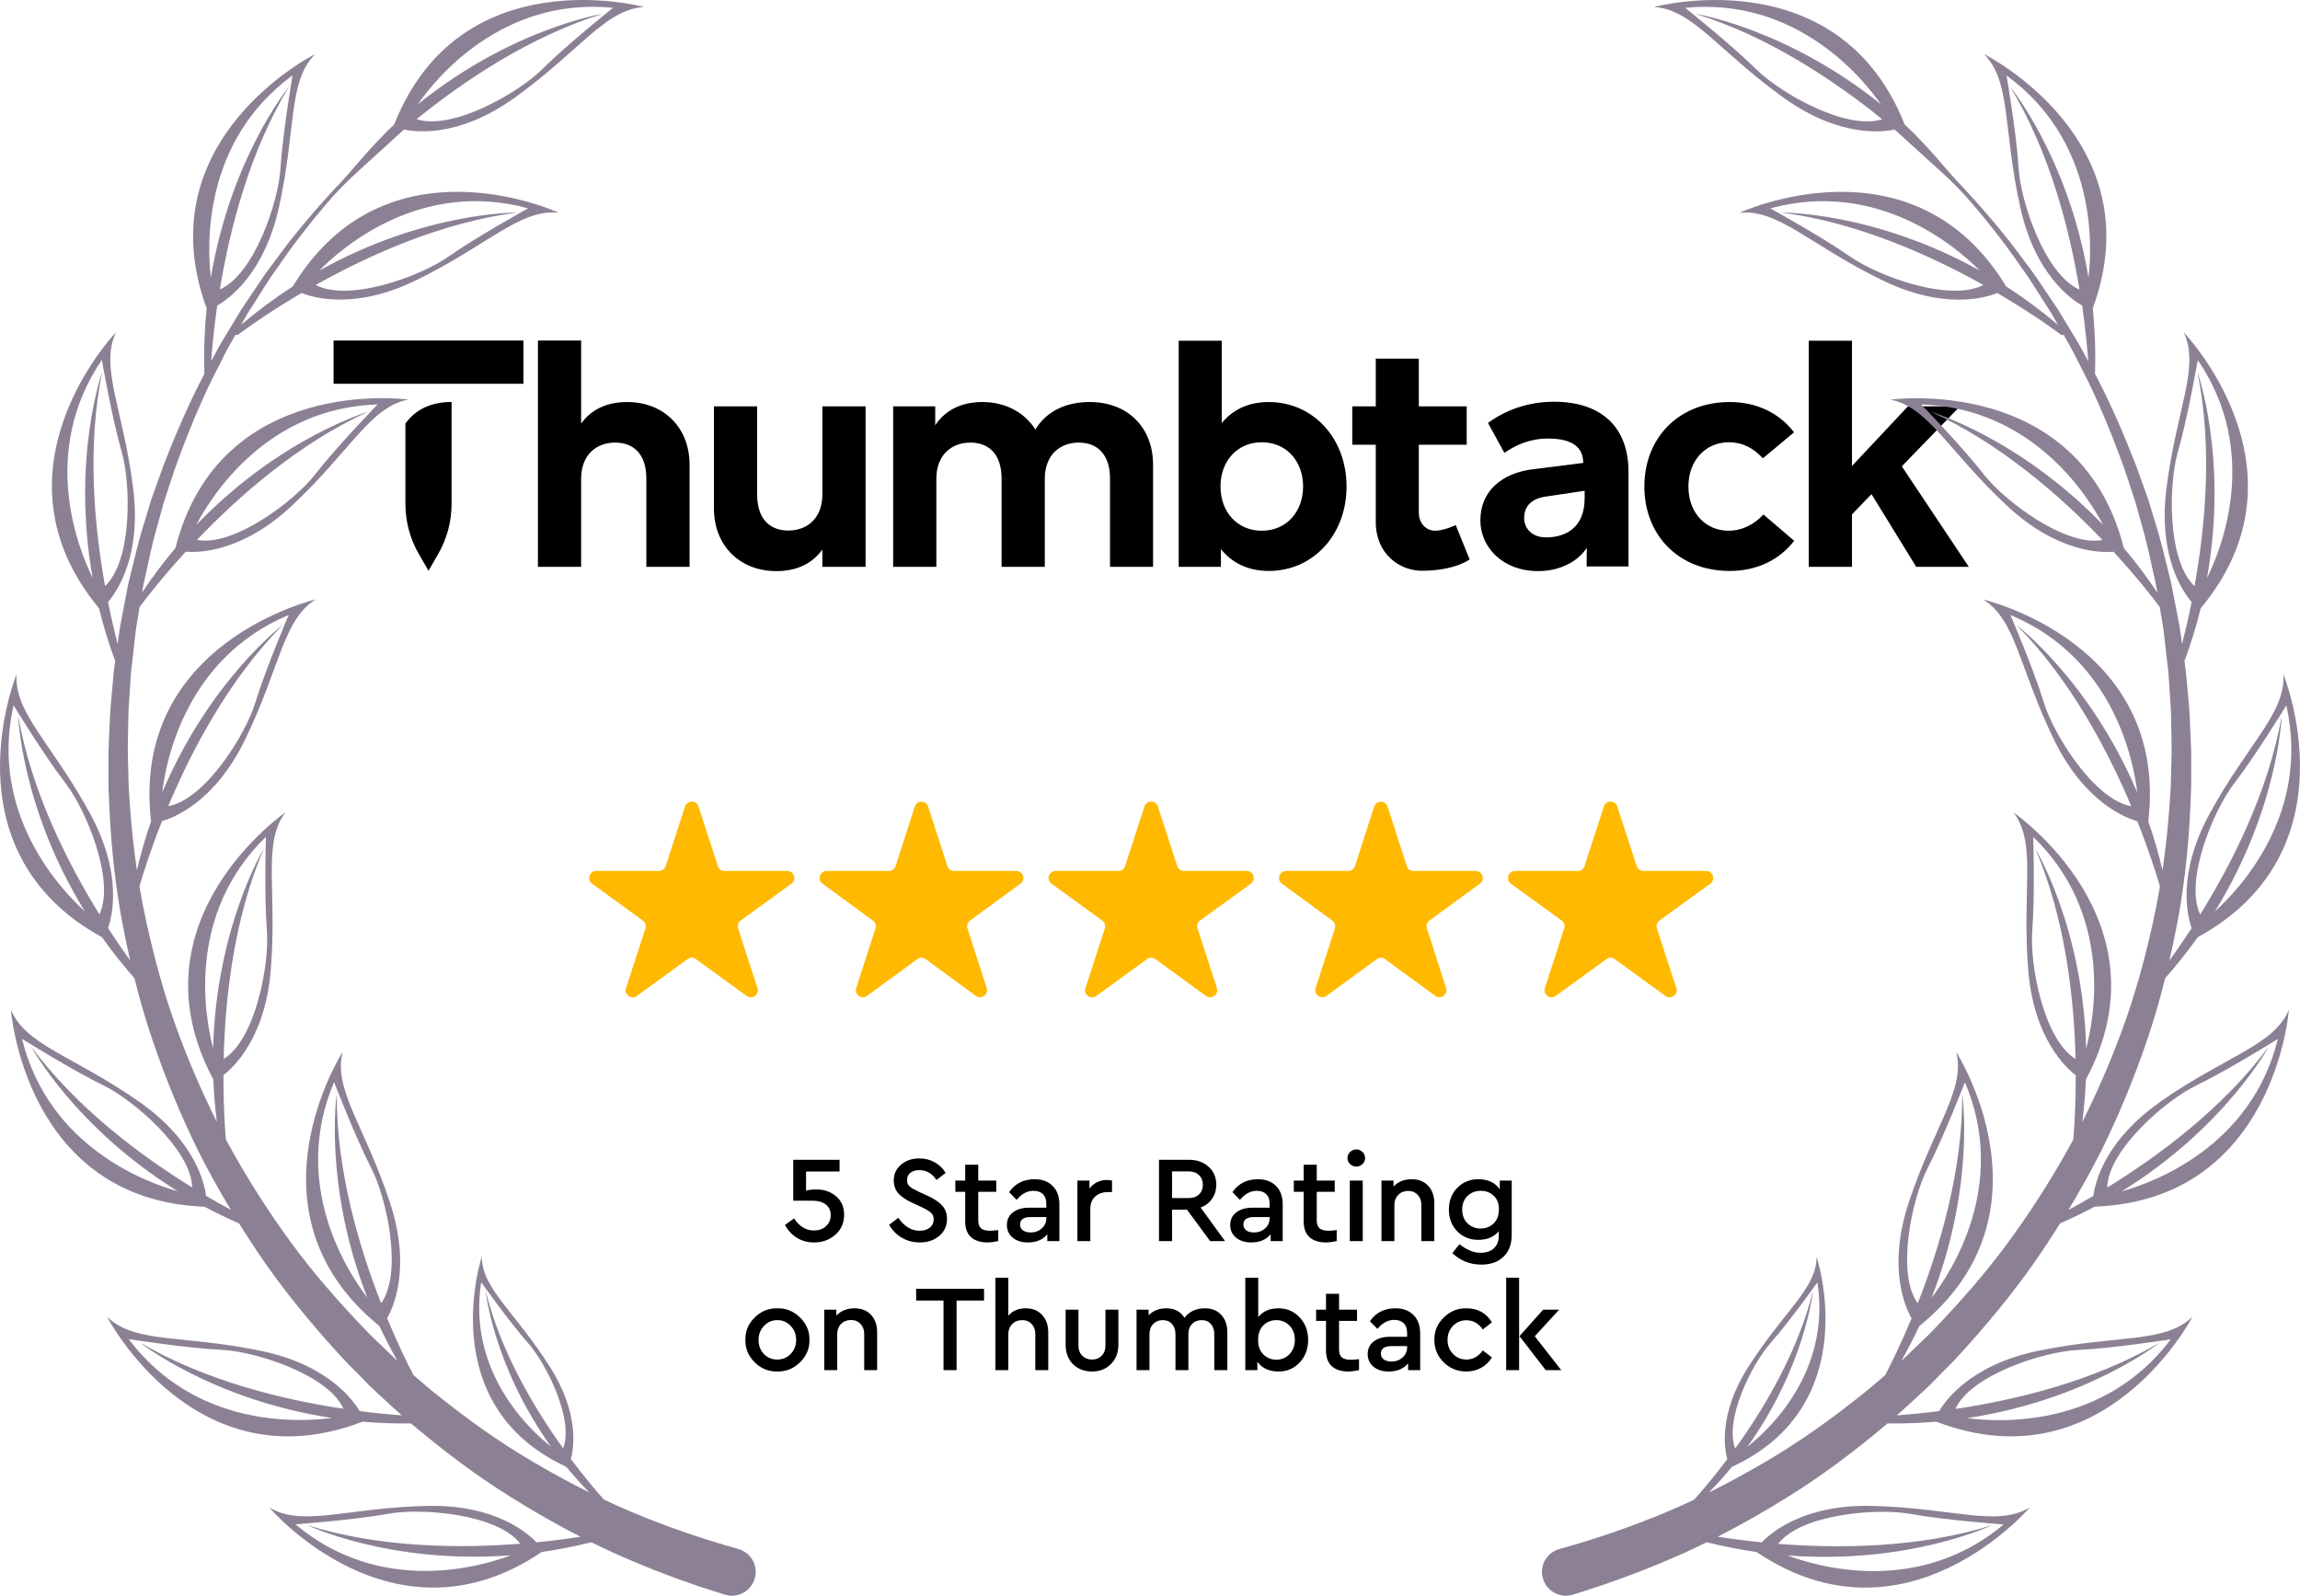 <svg width="980" height="680" viewBox="0 0 980 680" fill="none" xmlns="http://www.w3.org/2000/svg">
<path fill-rule="evenodd" clip-rule="evenodd" d="M223.03 163.54H142.125V145.125H223.03V163.54ZM247.611 180.497C252.481 173.72 259.748 171.319 267.222 171.319C282.742 171.319 293.816 182.117 293.816 197.997V241.539H275.404V203.923C275.404 194.046 270.469 188.609 262.074 188.609C254.176 188.609 247.611 193.76 247.611 204.063V241.539H229.205V145.125H247.611V180.497ZM658.741 229.005C652.478 229.005 649.414 224.925 649.42 220.695C649.42 215.159 653.358 212.391 658.31 211.662L675.194 209.139V212.344C675.194 225.025 666.9 229.005 658.741 229.005ZM662.142 171.191C650.996 171.191 641.362 174.81 634.018 180.247L641.02 193.009C645.742 189.687 651.864 186.878 659.556 186.878C667.059 186.878 674.598 188.796 674.598 197.263C671.811 197.659 652.189 200.095 652.189 200.095C640.24 201.837 630.772 208.976 630.766 221.802C630.766 233.02 640.081 243.369 655.382 243.375C664.869 243.381 672.537 239.069 676.109 233.445L676.038 241.405H693.884V201.109C693.884 181.278 681.546 171.191 662.142 171.191ZM491.306 241.539V197.997C491.306 182.117 480.444 171.319 464.363 171.319C455.402 171.319 446.447 174.355 441.157 183.032C436.57 175.765 428.459 171.319 418.583 171.319C410.826 171.319 403.352 173.93 398.482 181.202V173.161H380.56V241.539H398.966V204.069C398.966 193.76 405.525 188.609 413.429 188.609C421.824 188.609 426.759 194.046 426.759 203.923V241.539H445.171V204.069C445.171 193.76 451.73 188.609 459.635 188.609C467.958 188.609 472.964 194.046 472.964 203.923V241.539H491.3H491.306ZM573.751 207.309C573.751 227.845 559.501 243.305 540.669 243.305C531.218 243.305 524.659 239.494 520.214 233.987V241.539H502.227V145.195H520.569V180.282C525.008 174.921 531.431 171.319 540.598 171.319C559.501 171.319 573.751 186.773 573.751 207.309ZM537.6 226.155C527.162 226.155 520.037 218.113 520.037 207.309C520.037 196.517 527.162 188.469 537.6 188.469C548.462 188.469 555.233 196.866 555.233 207.309C555.233 217.758 548.462 226.155 537.6 226.155ZM764.411 184.233L751.146 195.316C746.99 190.87 742.539 188.469 736.547 188.469C727.025 188.469 719.41 195.952 719.41 207.309C719.41 218.743 726.954 226.155 736.476 226.155C742.403 226.155 747.48 223.474 751.358 219.238L764.481 230.461C758.065 238.719 748.466 243.305 737.043 243.305C715.242 243.305 700.643 228.061 700.643 207.309C700.643 186.634 715.242 171.319 737.043 171.319C748.466 171.319 758.13 175.981 764.411 184.233ZM812.942 173.161H835.103L810.338 198.72L838.875 241.539H816.472L797.428 210.578L789.104 219.191V241.539H770.692V145.189H789.104V198.58L812.942 173.161ZM350.4 234.197C345.535 240.974 338.268 243.375 330.789 243.375C315.275 243.375 304.2 232.577 304.2 216.697V173.155H322.607V210.771C322.607 220.648 327.548 226.085 335.942 226.085C343.841 226.085 350.406 220.934 350.406 210.631V173.161H368.812V241.539H350.394L350.4 234.197ZM586.201 173.155H576.178V189.53H586.201V222.478C586.201 236.172 596.497 243.223 605.812 243.223C619.892 243.223 626.196 238.398 626.196 238.398L620.264 223.748C620.264 223.748 615.299 226.155 611.474 226.155C607.855 226.155 604.543 223.253 604.543 218.463V189.53H624.945V173.155H604.543V152.835H586.201V173.155ZM192.415 171.29C184.918 171.29 177.622 173.697 172.74 180.497V214.722C172.74 222.21 174.705 229.57 178.448 236.056L182.58 243.223L186.713 236.056C190.453 229.554 192.418 222.205 192.415 214.727V171.29Z" fill="black"/>
<path d="M291.897 343.656C292.795 340.892 296.705 340.892 297.603 343.656L305.863 369.079C306.265 370.315 307.417 371.152 308.717 371.152H335.447C338.354 371.152 339.562 374.87 337.211 376.579L315.585 392.291C314.534 393.055 314.094 394.409 314.495 395.645L322.756 421.067C323.654 423.831 320.49 426.13 318.139 424.421L296.513 408.709C295.462 407.945 294.038 407.945 292.987 408.709L271.361 424.421C269.01 426.13 265.846 423.831 266.744 421.067L275.005 395.645C275.406 394.409 274.966 393.055 273.915 392.291L252.289 376.579C249.938 374.87 251.146 371.152 254.053 371.152H280.783C282.083 371.152 283.235 370.315 283.637 369.079L291.897 343.656Z" fill="#FFB900"/>
<path d="M389.77 343.725C390.664 340.953 394.586 340.953 395.48 343.725L403.657 369.073C404.057 370.312 405.21 371.152 406.512 371.152H433.019C435.92 371.152 437.132 374.859 434.791 376.573L413.309 392.292C412.265 393.056 411.829 394.403 412.226 395.634L420.422 421.042C421.315 423.809 418.142 426.101 415.796 424.384L394.397 408.725C393.342 407.953 391.908 407.953 390.853 408.725L369.454 424.384C367.108 426.101 363.935 423.809 364.828 421.042L373.024 395.634C373.421 394.403 372.985 393.056 371.941 392.292L350.459 376.573C348.118 374.859 349.33 371.152 352.231 371.152H378.738C380.04 371.152 381.193 370.312 381.593 369.073L389.77 343.725Z" fill="#FFB900"/>
<path d="M487.647 343.656C488.545 340.892 492.455 340.892 493.353 343.656L501.613 369.079C502.015 370.315 503.167 371.152 504.467 371.152H531.197C534.104 371.152 535.312 374.87 532.961 376.579L511.335 392.291C510.284 393.055 509.844 394.409 510.245 395.645L518.506 421.067C519.404 423.831 516.24 426.13 513.889 424.421L492.263 408.709C491.212 407.945 489.788 407.945 488.737 408.709L467.111 424.421C464.76 426.13 461.596 423.831 462.494 421.067L470.755 395.645C471.156 394.409 470.716 393.055 469.665 392.291L448.039 376.579C445.688 374.87 446.896 371.152 449.803 371.152H476.533C477.833 371.152 478.985 370.315 479.387 369.079L487.647 343.656Z" fill="#FFB900"/>
<path d="M585.52 343.725C586.414 340.953 590.336 340.953 591.23 343.725L599.407 369.073C599.807 370.312 600.96 371.152 602.262 371.152H628.769C631.67 371.152 632.882 374.859 630.541 376.573L609.059 392.292C608.015 393.056 607.579 394.403 607.976 395.634L616.172 421.042C617.065 423.809 613.892 426.101 611.546 424.384L590.147 408.725C589.092 407.953 587.658 407.953 586.603 408.725L565.204 424.384C562.858 426.101 559.685 423.809 560.578 421.042L568.774 395.634C569.171 394.403 568.735 393.056 567.691 392.292L546.209 376.573C543.868 374.859 545.08 371.152 547.981 371.152H574.488C575.79 371.152 576.943 370.312 577.343 369.073L585.52 343.725Z" fill="#FFB900"/>
<path d="M683.397 343.656C684.295 340.892 688.205 340.892 689.103 343.656L697.363 369.079C697.765 370.315 698.917 371.152 700.217 371.152H726.947C729.854 371.152 731.062 374.87 728.711 376.579L707.085 392.291C706.034 393.055 705.594 394.409 705.995 395.645L714.256 421.067C715.154 423.831 711.99 426.13 709.639 424.421L688.013 408.709C686.962 407.945 685.538 407.945 684.487 408.709L662.861 424.421C660.51 426.13 657.346 423.831 658.244 421.067L666.505 395.645C666.906 394.409 666.466 393.055 665.415 392.291L643.789 376.579C641.438 374.87 642.646 371.152 645.553 371.152H672.283C673.583 371.152 674.735 370.315 675.137 369.079L683.397 343.656Z" fill="#FFB900"/>
<path d="M359.672 517.692C359.672 521.122 358.43 523.94 355.945 526.145C353.46 528.35 350.45 529.453 346.915 529.453C344.115 529.453 341.647 528.788 339.512 527.457C337.377 526.127 335.697 524.307 334.472 521.997L338.357 519.215C340.597 522.645 343.397 524.36 346.757 524.36C348.857 524.36 350.572 523.765 351.902 522.575C353.267 521.35 353.95 519.757 353.95 517.797C353.95 515.837 353.25 514.332 351.85 513.282C350.485 512.197 348.525 511.655 345.97 511.655H337.99V494.225H357.73V499.213H343.45V507.35C344.815 507.035 346.285 506.877 347.86 506.877C351.15 506.877 353.932 507.84 356.207 509.765C358.517 511.69 359.672 514.332 359.672 517.692ZM378.828 521.945L382.765 518.952C385.285 522.627 388.313 524.465 391.848 524.465C393.633 524.465 395.068 524.027 396.153 523.152C397.273 522.277 397.833 521.105 397.833 519.635C397.833 518.445 397.465 517.517 396.73 516.852C395.995 516.152 394.665 515.347 392.74 514.437L388.908 512.652C386.213 511.427 384.183 510.08 382.818 508.61C381.488 507.105 380.823 505.25 380.823 503.045C380.823 500.28 381.873 498.022 383.973 496.272C386.073 494.522 388.663 493.647 391.743 493.647C394.158 493.647 396.345 494.207 398.305 495.327C400.3 496.447 401.84 497.952 402.925 499.842L399.04 502.835C397.15 500.035 394.718 498.635 391.743 498.635C390.203 498.635 388.943 499.002 387.963 499.737C386.983 500.472 386.493 501.505 386.493 502.835C386.528 503.465 386.598 503.99 386.703 504.41C386.843 504.795 387.175 505.215 387.7 505.67C388.225 506.09 388.593 506.352 388.803 506.457C389.013 506.562 389.695 506.912 390.85 507.507C391.06 507.612 391.218 507.7 391.323 507.77L395.208 509.555C398.113 510.885 400.213 512.302 401.508 513.807C402.838 515.312 403.503 517.185 403.503 519.425C403.503 522.4 402.4 524.815 400.195 526.67C398.025 528.525 395.26 529.453 391.9 529.453C389.1 529.453 386.563 528.788 384.288 527.457C382.013 526.127 380.193 524.29 378.828 521.945ZM425.328 524.202V528.875C423.508 529.26 421.985 529.453 420.76 529.453C417.75 529.453 415.405 528.7 413.725 527.195C412.08 525.69 411.258 523.45 411.258 520.475V507.875H407.058V503.097H411.258V496.325H416.823V503.097H424.488V507.875H416.823V520.002C416.823 521.612 417.225 522.767 418.03 523.467C418.87 524.132 420.165 524.465 421.915 524.465C422.51 524.465 423.648 524.377 425.328 524.202ZM451.391 513.282V528.875H446.246V525.987C444.321 528.297 441.573 529.453 438.003 529.453C435.308 529.453 433.138 528.77 431.493 527.405C429.848 526.04 429.026 524.237 429.026 521.997C429.026 519.757 429.883 517.972 431.598 516.642C433.313 515.312 435.623 514.647 438.528 514.647H445.826V512.967C445.826 511.182 445.336 509.817 444.356 508.872C443.411 507.927 442.063 507.455 440.313 507.455C437.688 507.455 435.308 508.732 433.173 511.287L429.971 508.032C432.491 504.357 436.113 502.52 440.838 502.52C444.058 502.52 446.613 503.465 448.503 505.355C450.428 507.245 451.391 509.887 451.391 513.282ZM445.826 519.11V518.637H439.211C436.166 518.637 434.643 519.687 434.643 521.787C434.643 522.837 435.046 523.677 435.851 524.307C436.691 524.902 437.793 525.2 439.158 525.2C441.048 525.2 442.623 524.622 443.883 523.467C445.178 522.312 445.826 520.86 445.826 519.11ZM473.815 503.097V507.98H472.135C469.895 507.98 468.075 508.61 466.675 509.87C465.275 511.13 464.575 512.88 464.575 515.12V528.875H459.063V503.097H464.208V506.457C466.133 504.042 468.635 502.835 471.715 502.835C472.415 502.835 473.115 502.922 473.815 503.097ZM521.972 528.875H515.62L505.75 515.487H499.397V528.875H493.832V494.225H506.485C509.985 494.225 512.82 495.222 514.99 497.217C517.16 499.177 518.245 501.715 518.245 504.83C518.245 507.105 517.65 509.1 516.46 510.815C515.305 512.53 513.677 513.79 511.577 514.595L521.972 528.875ZM499.397 499.16V510.552H506.38C508.27 510.552 509.757 510.045 510.842 509.03C511.962 507.98 512.522 506.597 512.522 504.882C512.522 503.167 511.962 501.785 510.842 500.735C509.757 499.685 508.27 499.16 506.38 499.16H499.397ZM546.547 513.282V528.875H541.402V525.987C539.477 528.297 536.73 529.453 533.16 529.453C530.465 529.453 528.295 528.77 526.65 527.405C525.005 526.04 524.182 524.237 524.182 521.997C524.182 519.757 525.04 517.972 526.755 516.642C528.47 515.312 530.78 514.647 533.685 514.647H540.982V512.967C540.982 511.182 540.492 509.817 539.512 508.872C538.567 507.927 537.22 507.455 535.47 507.455C532.845 507.455 530.465 508.732 528.33 511.287L525.127 508.032C527.647 504.357 531.27 502.52 535.995 502.52C539.215 502.52 541.77 503.465 543.66 505.355C545.585 507.245 546.547 509.887 546.547 513.282ZM540.982 519.11V518.637H534.367C531.322 518.637 529.8 519.687 529.8 521.787C529.8 522.837 530.202 523.677 531.007 524.307C531.847 524.902 532.95 525.2 534.315 525.2C536.205 525.2 537.78 524.622 539.04 523.467C540.335 522.312 540.982 520.86 540.982 519.11ZM569.549 524.202V528.875C567.729 529.26 566.207 529.453 564.982 529.453C561.972 529.453 559.627 528.7 557.947 527.195C556.302 525.69 555.479 523.45 555.479 520.475V507.875H551.279V503.097H555.479V496.325H561.044V503.097H568.709V507.875H561.044V520.002C561.044 521.612 561.447 522.767 562.252 523.467C563.092 524.132 564.387 524.465 566.137 524.465C566.732 524.465 567.869 524.377 569.549 524.202ZM575.137 528.875V503.097H580.649V528.875H575.137ZM575.242 496.062C574.507 495.362 574.139 494.505 574.139 493.49C574.139 492.475 574.507 491.617 575.242 490.917C575.977 490.182 576.869 489.815 577.919 489.815C578.934 489.815 579.809 490.182 580.544 490.917C581.279 491.617 581.647 492.475 581.647 493.49C581.647 494.505 581.279 495.362 580.544 496.062C579.809 496.762 578.934 497.112 577.919 497.112C576.869 497.112 575.977 496.762 575.242 496.062ZM611.143 512.757V528.875H605.631V513.492C605.631 511.707 605.106 510.272 604.056 509.187C603.041 508.067 601.693 507.507 600.013 507.507C598.298 507.507 596.881 508.067 595.761 509.187C594.676 510.307 594.133 511.742 594.133 513.492V528.875H588.621V503.097H593.766V505.617C595.726 503.552 598.298 502.52 601.483 502.52C604.458 502.52 606.803 503.447 608.518 505.302C610.268 507.157 611.143 509.642 611.143 512.757ZM639.031 503.097H644.124V526.197C644.124 530.223 642.951 533.338 640.606 535.543C638.296 537.783 635.164 538.903 631.209 538.903C626.449 538.903 622.319 537.275 618.819 534.02L621.864 530.188C624.909 532.638 627.919 533.863 630.894 533.863C633.274 533.863 635.146 533.233 636.511 531.973C637.911 530.713 638.611 528.893 638.611 526.512V524.675C636.581 527.125 633.676 528.35 629.896 528.35C626.291 528.35 623.299 527.142 620.919 524.727C618.539 522.277 617.349 519.18 617.349 515.435C617.349 511.69 618.539 508.61 620.919 506.195C623.299 503.745 626.291 502.52 629.896 502.52C633.991 502.52 637.036 503.937 639.031 506.772V503.097ZM638.664 515.383C638.664 512.862 637.929 510.92 636.459 509.555C634.989 508.155 633.134 507.455 630.894 507.455C628.654 507.455 626.781 508.19 625.276 509.66C623.771 511.13 623.019 513.055 623.019 515.435C623.019 517.85 623.771 519.81 625.276 521.315C626.816 522.785 628.689 523.52 630.894 523.52C633.029 523.52 634.849 522.82 636.354 521.42C637.894 519.985 638.664 517.972 638.664 515.383ZM317.598 570.96C317.528 567.285 318.84 564.117 321.535 561.457C324.265 558.762 327.485 557.45 331.195 557.52C334.94 557.45 338.178 558.762 340.908 561.457C343.638 564.152 344.968 567.32 344.898 570.96C344.968 574.635 343.638 577.82 340.908 580.515C338.178 583.21 334.94 584.523 331.195 584.453C327.485 584.523 324.265 583.21 321.535 580.515C318.84 577.785 317.528 574.6 317.598 570.96ZM339.228 571.012C339.228 568.632 338.458 566.637 336.918 565.027C335.378 563.382 333.488 562.56 331.248 562.56C328.973 562.56 327.065 563.382 325.525 565.027C323.985 566.637 323.215 568.632 323.215 571.012C323.215 573.392 323.968 575.387 325.473 576.997C327.013 578.572 328.92 579.36 331.195 579.36C333.47 579.36 335.378 578.555 336.918 576.945C338.458 575.335 339.228 573.357 339.228 571.012ZM373.74 567.757V583.875H368.227V568.492C368.227 566.707 367.702 565.272 366.652 564.187C365.637 563.067 364.29 562.507 362.61 562.507C360.895 562.507 359.477 563.067 358.357 564.187C357.272 565.307 356.73 566.742 356.73 568.492V583.875H351.217V558.097H356.362V560.617C358.322 558.552 360.895 557.52 364.08 557.52C367.055 557.52 369.4 558.447 371.115 560.302C372.865 562.157 373.74 564.642 373.74 567.757ZM402.02 583.875V554.213H390.365V549.225H419.292V554.213H407.585V583.875H402.02ZM446.645 567.757V583.875H441.133V568.545C441.133 566.76 440.625 565.325 439.61 564.24C438.595 563.12 437.23 562.56 435.515 562.56C433.8 562.56 432.383 563.12 431.263 564.24C430.178 565.36 429.635 566.795 429.635 568.545V583.875H424.123V544.5H429.635V560.67C431.42 558.57 433.905 557.52 437.09 557.52C439.995 557.52 442.305 558.465 444.02 560.355C445.77 562.21 446.645 564.677 446.645 567.757ZM454.058 573.06V558.097H459.518V573.48C459.518 575.23 460.06 576.647 461.145 577.732C462.23 578.817 463.63 579.36 465.345 579.36C466.99 579.36 468.338 578.817 469.388 577.732C470.473 576.647 471.015 575.23 471.015 573.48V558.097H476.528V573.06C476.528 576.455 475.46 579.202 473.325 581.302C471.225 583.402 468.565 584.453 465.345 584.453C462.055 584.453 459.343 583.42 457.208 581.355C455.108 579.255 454.058 576.49 454.058 573.06ZM522.954 567.757V583.875H517.389V568.545C517.389 566.725 516.899 565.272 515.919 564.187C514.974 563.102 513.679 562.56 512.034 562.56C510.354 562.56 508.989 563.102 507.939 564.187C506.889 565.237 506.364 566.602 506.364 568.282V583.875H500.852V568.545C500.852 566.76 500.362 565.325 499.382 564.24C498.402 563.12 497.089 562.56 495.444 562.56C493.764 562.56 492.399 563.12 491.349 564.24C490.299 565.325 489.774 566.76 489.774 568.545V583.875H484.262V558.097H489.407V560.512C491.332 558.517 493.817 557.52 496.862 557.52C500.432 557.52 503.039 558.867 504.684 561.562C506.749 558.867 509.654 557.52 513.399 557.52C516.339 557.52 518.667 558.465 520.382 560.355C522.097 562.21 522.954 564.677 522.954 567.757ZM557.384 571.012C557.384 574.827 556.177 578.03 553.762 580.62C551.382 583.175 548.389 584.453 544.784 584.453C540.759 584.453 537.749 583.07 535.754 580.305V583.875H530.609V544.5H536.122V561.247C538.152 558.762 541.022 557.52 544.732 557.52C548.372 557.52 551.382 558.815 553.762 561.405C556.177 563.96 557.384 567.162 557.384 571.012ZM549.457 577.05C550.962 575.44 551.714 573.41 551.714 570.96C551.714 568.51 550.962 566.497 549.457 564.922C547.952 563.347 546.079 562.56 543.839 562.56C541.669 562.56 539.832 563.295 538.327 564.765C536.822 566.235 536.069 568.317 536.069 571.012C536.069 573.672 536.822 575.737 538.327 577.207C539.832 578.677 541.669 579.412 543.839 579.412C546.079 579.412 547.952 578.625 549.457 577.05ZM579.06 579.202V583.875C577.24 584.26 575.717 584.453 574.492 584.453C571.482 584.453 569.137 583.7 567.457 582.195C565.812 580.69 564.99 578.45 564.99 575.475V562.875H560.79V558.097H564.99V551.325H570.555V558.097H578.22V562.875H570.555V575.002C570.555 576.612 570.957 577.767 571.762 578.467C572.602 579.132 573.897 579.465 575.647 579.465C576.242 579.465 577.38 579.377 579.06 579.202ZM605.122 568.282V583.875H599.977V580.987C598.052 583.297 595.305 584.453 591.735 584.453C589.04 584.453 586.87 583.77 585.225 582.405C583.58 581.04 582.757 579.237 582.757 576.997C582.757 574.757 583.615 572.972 585.33 571.642C587.045 570.312 589.355 569.647 592.26 569.647H599.557V567.967C599.557 566.182 599.067 564.817 598.087 563.872C597.142 562.927 595.795 562.455 594.045 562.455C591.42 562.455 589.04 563.732 586.905 566.287L583.702 563.032C586.222 559.357 589.845 557.52 594.57 557.52C597.79 557.52 600.345 558.465 602.235 560.355C604.16 562.245 605.122 564.887 605.122 568.282ZM599.557 574.11V573.637H592.942C589.897 573.637 588.375 574.687 588.375 576.787C588.375 577.837 588.777 578.677 589.582 579.307C590.422 579.902 591.525 580.2 592.89 580.2C594.78 580.2 596.355 579.622 597.615 578.467C598.91 577.312 599.557 575.86 599.557 574.11ZM611.167 570.96C611.097 567.285 612.427 564.117 615.157 561.457C617.887 558.762 621.107 557.45 624.817 557.52C629.647 557.52 633.269 559.515 635.684 563.505L631.799 566.55C629.979 563.925 627.669 562.612 624.869 562.612C622.559 562.612 620.634 563.417 619.094 565.027C617.554 566.637 616.784 568.615 616.784 570.96C616.784 573.34 617.554 575.335 619.094 576.945C620.634 578.555 622.559 579.36 624.869 579.36C627.599 579.36 629.909 578.065 631.799 575.475L635.684 578.467C634.529 580.357 633.007 581.827 631.117 582.877C629.227 583.928 627.127 584.453 624.817 584.453C621.002 584.453 617.764 583.14 615.104 580.515C612.479 577.89 611.167 574.705 611.167 570.96ZM641.762 583.875V544.5H647.274V583.875H641.762ZM653.942 569.437L665.229 583.875H658.614L647.432 569.385L657.512 558.097H664.337L653.942 569.437Z" fill="black"/>
<path d="M920.525 469.527C896.454 486.296 892.586 504.557 891.955 509.616C888.137 511.855 884.584 513.845 881.347 515.603C886.443 507.128 891.258 498.487 895.707 489.646C903.078 474.603 909.469 459.095 914.831 443.255C917.802 434.564 920.342 425.74 922.55 416.85C927.697 411.045 932.312 405.19 936.445 399.369C1003.84 362.515 972.917 287.347 972.917 287.347C973.93 303.949 957.894 316.621 941.425 346.874C927.398 372.632 932.096 390.694 933.822 395.504C930.369 400.828 927.149 405.472 924.36 409.337C925.455 404.494 926.485 399.651 927.431 394.774C930.635 378.387 932.411 361.752 933.225 345.116L933.49 338.88C933.606 336.806 933.673 334.716 933.64 332.643V320.154C933.523 315.991 933.258 311.844 933.092 307.681C932.976 305.608 932.942 303.518 932.76 301.445L932.195 295.225L931.631 289.022L931.349 285.92L930.917 282.835L930.768 281.724C933.623 274.012 935.914 266.482 937.707 259.167V259.2C986.845 200.171 930.452 141.606 930.452 141.606C937.508 156.682 927.248 174.347 923.048 208.53C919.479 237.639 930.486 252.699 933.839 256.547C932.444 263.446 931.017 269.467 929.739 274.377L929.191 270.512C928.709 266.382 927.746 262.335 926.999 258.238L925.821 252.118C925.439 250.078 925.04 248.038 924.509 246.031C922.5 237.97 920.674 229.876 918.101 221.981L916.308 216.027L915.412 213.058L914.366 210.122L910.166 198.413C904.97 185.094 899.309 171.925 892.652 159.286C892.968 149.501 892.602 140.179 891.706 131.372C918.151 59.306 845.356 23.049 845.356 23.049C857.06 34.875 853.325 54.961 860.862 88.58C867.269 117.191 882.708 127.69 887.174 130.195C888.585 139.98 889.349 148.19 889.747 153.913C889.631 153.714 889.531 153.498 889.415 153.299L886.477 147.842C885.497 146.018 884.352 144.293 883.306 142.501L876.881 131.886L869.959 121.603C868.797 119.895 867.668 118.17 866.473 116.478L862.754 111.519C854.055 99.461 844.294 88.215 834.118 77.401C832.391 75.56 830.698 73.669 829.071 71.746C823.194 64.829 816.803 57.863 811.54 53.036H811.557C783.236 -18.333 704.731 2.98 704.731 2.98C721.348 4.042 731.923 21.507 759.928 41.609C783.767 58.709 802.277 56.304 807.274 55.193L827.461 73.52C832.059 77.7 836.409 82.145 840.443 86.872C847.581 95.248 854.387 103.906 860.596 112.995L864.149 118.004C865.294 119.712 866.373 121.454 867.485 123.179L874.092 133.545L876.881 138.438C869.527 132.201 862.107 126.761 854.786 122.051H854.802C814.91 56.437 741.136 90.687 741.136 90.687C757.687 88.929 771.068 104.37 802.078 119.447C828.457 132.284 846.303 126.794 851.034 124.87C867.867 134.723 878.359 142.783 878.359 142.783L879.305 142.717L880.168 144.243C881.164 146.034 882.243 147.776 883.173 149.6L885.945 155.074C893.598 169.553 899.757 184.779 905.302 200.138L909.137 211.781L910.083 214.684L910.897 217.636L912.523 223.541C914.864 231.369 916.458 239.38 918.218 247.341C918.633 249.066 918.931 250.808 919.214 252.549C914.615 245.65 909.817 239.314 904.92 233.525H904.937C886.012 159.121 805.431 170.3 805.431 170.3C821.783 173.451 830.05 192.127 855.284 215.629C876.749 235.615 895.425 235.582 900.521 235.118C910.764 246.23 917.653 255.187 920.243 258.67L920.359 259.399C920.973 263.43 921.836 267.427 922.202 271.491L923.596 283.632L923.945 286.667L924.144 289.719L924.542 295.822L924.941 301.909C925.074 303.933 925.057 305.973 925.107 308.013C925.173 312.077 925.323 316.157 925.306 320.22L925.007 332.428C925.007 334.468 924.874 336.491 924.708 338.515L924.293 344.602C923.629 353.392 922.7 362.15 921.421 370.857C919.678 363.543 917.653 356.56 915.362 350.025C924.277 273.78 845.008 255.485 845.008 255.485C859.152 264.259 860.214 284.66 875.371 315.593C888.286 341.931 905.734 348.549 910.664 349.942C915.761 362.747 918.915 372.881 920.326 377.724C919.479 382.766 918.516 387.808 917.404 392.801C913.918 408.64 909.651 424.331 903.991 439.523C899.143 452.709 893.515 465.58 887.257 478.119C888.037 471.899 888.535 465.845 888.768 459.99V460.024C925.024 392.32 857.99 346.277 857.99 346.277C867.934 359.612 861.426 378.985 864.198 413.334C866.556 442.559 880.368 455.114 884.435 458.199C884.485 470.357 883.87 480.043 883.406 485.599C876.002 499.25 867.801 512.435 858.803 525.057C849.49 538.26 838.998 550.583 827.975 562.326C825.153 565.195 822.497 568.231 819.525 570.967L810.81 579.327C810.578 579.526 810.345 579.741 810.113 579.94C812.952 574.948 815.491 569.989 817.782 565.113C877.462 516.764 833.537 448.364 833.537 448.364C837.521 464.518 824.024 479.844 813.25 512.585C804.087 540.433 811.955 557.367 814.495 561.795C810.013 572.56 805.88 580.952 803.257 585.994C799.721 589.079 796.151 592.131 792.449 595.017C779.866 605.035 766.751 614.406 752.89 622.55C744.805 627.327 736.554 631.838 728.138 636.018C731.657 632.402 734.927 628.753 737.916 625.104C795.089 598.766 774.039 535.589 774.039 535.589C773.94 549.223 760.111 558.661 744.938 582.478C732.022 602.746 734.845 617.773 735.973 621.803C730.063 629.665 724.95 635.62 721.879 639.053C717.961 640.91 713.994 642.685 709.993 644.377C695.202 650.564 680.029 655.788 664.59 660.067L664.424 660.117C664.424 660.117 664.391 660.117 664.374 660.117C660.024 661.378 656.887 665.425 657.003 669.953C657.202 677.035 663.876 681.463 670.134 679.556C686.337 674.613 702.224 668.675 717.646 661.759C720.867 660.3 724.054 658.774 727.225 657.215C734.512 659.039 741.618 660.399 748.49 661.378H748.457C812.155 704.335 864.846 642.403 864.846 642.403C850.536 650.912 831.926 642.486 797.446 641.723C768.113 641.076 754.201 653.532 750.698 657.248C743.394 656.518 737.003 655.655 731.89 654.859C742.248 649.568 752.342 643.796 762.17 637.643C776.513 628.72 790.009 618.553 802.908 607.722C803.356 607.357 803.804 606.959 804.253 606.577C811.457 606.677 818.397 606.395 825.054 605.831H825.02C896.769 633.347 934.154 561.165 934.154 561.165C922.135 572.676 902.098 568.645 868.332 575.661C839.596 581.632 828.855 596.891 826.282 601.303C819.376 602.199 813.267 602.763 808.237 603.144C812.802 599.13 817.218 594.951 821.667 590.821L830.548 581.848C833.553 578.912 836.259 575.678 839.131 572.593C850.32 560.054 860.895 546.951 870.224 532.985C872.814 529.154 875.321 525.273 877.761 521.342C882.924 519.086 887.838 516.698 892.519 514.21H892.503C969.298 511.357 975.275 430.302 975.275 430.302C968.75 445.61 948.746 449.774 920.459 469.478L920.525 469.527ZM951.967 333.821C961.131 321.945 974.179 300.599 974.179 300.599C984.638 347.04 953.843 379.283 943.716 388.422C970.892 344.452 972.17 305.26 972.17 305.26C966.543 337.403 950.988 367.938 937.475 389.716C930.635 375.336 943.102 345.315 951.967 333.821ZM927.995 192.475C932.146 178.078 936.445 153.415 936.445 153.415C963.239 192.774 946.456 234.073 940.38 246.28C949.494 195.411 936.279 158.49 936.279 158.49C942.853 190.451 939.616 224.552 935.051 249.763C923.414 238.899 923.961 206.407 927.979 192.458L927.995 192.475ZM886.045 123.394C871.436 117.058 861.028 86.275 860.131 71.795C859.201 56.835 854.968 32.171 854.968 32.171C893.432 60.251 891.49 104.785 889.88 118.319C881.38 67.334 856.529 36.998 856.529 36.998C873.462 64.895 881.878 98.101 886.045 123.394ZM748.258 29.484C737.6 18.936 718.028 3.328 718.028 3.328C765.456 -1.266 793.645 33.283 801.464 44.462C761.173 12.053 722.427 5.899 722.427 5.899C753.637 15.486 782.041 34.692 801.978 50.797C786.855 55.79 758.584 39.701 748.275 29.484H748.258ZM788.532 109.479C776.247 100.871 754.317 88.796 754.317 88.796C800.285 76.273 833.902 105.564 843.497 115.267C798.31 90.106 759.082 90.587 759.082 90.587C791.47 94.767 822.696 108.915 845.074 121.421C831.013 128.884 800.434 117.805 788.548 109.462L788.532 109.479ZM895.823 230.109C880.185 233.127 854.188 213.589 845.273 202.145C836.06 190.319 818.612 172.356 818.612 172.356C866.24 173.816 889.797 211.665 896.138 223.74C860.297 186.471 822.646 175.458 822.646 175.458C852.395 188.926 878.11 211.582 895.84 230.092L895.823 230.109ZM908.108 343.557C892.42 340.804 875.122 313.271 870.872 299.405C866.489 285.075 856.612 262.07 856.612 262.07C900.571 280.431 909.07 324.184 910.664 337.719C890.494 290.117 859.251 266.399 859.251 266.399C882.227 289.586 898.147 319.922 908.108 343.54V343.557ZM821.335 497.84C828.208 484.521 837.222 461.168 837.222 461.168C855.848 504.972 831.345 542.224 823.028 553.021C841.87 504.889 836.076 466.111 836.076 466.111C836.309 498.735 826.498 531.559 817.118 555.41C807.822 542.489 814.678 510.727 821.335 497.823V497.84ZM754.35 572.377C762.502 563.189 774.371 546.47 774.371 546.47C780.298 585.016 753.321 609.646 744.523 616.546C769.208 582.13 772.462 550.185 772.462 550.185C766.054 576.126 751.628 600.225 739.36 617.259C734.579 605.118 746.448 581.284 754.35 572.394V572.377ZM813.997 645.14C828.756 647.827 853.74 649.635 853.74 649.635C817.218 680.203 774.421 667.647 761.655 662.837C813.234 666.818 848.677 650 848.677 650C817.517 659.736 783.219 659.918 757.654 657.895C767.316 645.239 799.737 642.536 814.014 645.14H813.997ZM885.232 575.296C900.222 574.6 924.957 570.735 924.957 570.735C896.271 608.734 851.731 606.13 838.201 604.322C889.349 596.593 920.093 572.228 920.093 572.228C891.922 588.714 858.554 596.626 833.188 600.408C839.745 585.895 870.722 575.976 885.232 575.296ZM884.385 451.299C870.789 442.99 864.796 411.045 865.925 396.582C867.104 381.638 866.34 356.627 866.34 356.627C900.504 389.799 892.37 433.619 888.884 446.805C887.572 395.139 867.203 361.636 867.203 361.636C880.069 391.623 883.771 425.674 884.368 451.299H884.385ZM904.024 507.692C948.016 480.507 966.692 446.025 966.692 446.025C947.269 472.248 919.695 492.615 897.865 506.066C898.18 490.16 922.766 468.864 935.831 462.545C949.344 456.01 970.577 442.741 970.577 442.741C959.155 488.95 917.172 504.043 904.024 507.692Z" fill="#8C8194"/>
<path d="M314.631 660.069C314.631 660.069 314.598 660.069 314.581 660.069L314.416 660.019C299.038 655.74 283.909 650.516 269.144 644.33C265.154 642.638 261.215 640.864 257.292 639.006C254.229 635.573 249.131 629.619 243.238 621.758C244.364 617.728 247.178 602.702 234.3 582.435C219.171 558.619 205.399 549.183 205.283 535.55C205.283 535.55 184.294 598.722 241.302 625.075C244.281 628.707 247.542 632.356 251.051 635.971C242.659 631.792 234.432 627.281 226.371 622.504C212.549 614.378 199.473 605.007 186.926 594.973C183.234 592.088 179.675 589.036 176.15 585.951C173.534 580.909 169.413 572.501 164.943 561.754C167.493 557.326 175.339 540.409 166.185 512.547C155.442 479.825 141.985 464.484 145.957 448.33C145.957 448.33 102.142 516.726 161.666 565.087C163.934 569.947 166.483 574.906 169.313 579.881C169.082 579.682 168.85 579.467 168.618 579.268L159.928 570.909C156.981 568.172 154.333 565.137 151.502 562.268C140.511 550.526 130.05 538.203 120.764 525.002C111.792 512.381 103.615 499.196 96.233 485.547C95.769 479.974 95.156 470.305 95.206 458.149C99.262 455.064 113.034 442.509 115.384 413.287C118.148 378.939 111.676 359.585 121.575 346.234C121.575 346.234 54.734 392.274 90.886 459.973V459.94C91.118 465.794 91.614 471.848 92.392 478.067C86.135 465.529 80.54 452.659 75.707 439.474C70.079 424.282 65.808 408.593 62.332 392.755C61.223 387.763 60.263 382.737 59.419 377.679C60.826 372.836 63.954 362.703 69.053 349.899C73.952 348.506 91.366 341.889 104.244 315.552C119.373 284.605 120.433 264.222 134.519 255.449C134.519 255.449 55.496 273.758 64.368 349.999C62.084 356.517 60.065 363.499 58.326 370.813C57.052 362.106 56.108 353.332 55.463 344.559L55.049 338.472C54.883 336.449 54.768 334.409 54.751 332.386L54.453 320.179C54.453 316.116 54.602 312.036 54.652 307.973C54.718 305.933 54.685 303.893 54.817 301.87L55.215 295.783L55.612 289.68L55.81 286.628L56.158 283.593L57.548 271.453C57.913 267.39 58.757 263.393 59.386 259.363L59.502 258.633C62.084 255.15 68.97 246.211 79.166 235.083C84.248 235.547 102.87 235.58 124.273 215.595C149.417 192.111 157.677 173.437 173.981 170.269C173.981 170.269 93.634 159.091 74.763 233.507H74.78C69.897 239.279 65.113 245.614 60.528 252.513C60.809 250.772 61.107 249.031 61.521 247.306C63.292 239.345 64.881 231.334 67.199 223.506L68.821 217.602L69.632 214.65L70.576 211.748L74.399 200.105C79.928 184.748 86.069 169.539 93.7 155.044L96.464 149.571C97.391 147.747 98.467 146.006 99.46 144.214L100.321 142.689L101.265 142.755C101.265 142.755 111.726 134.695 128.511 124.843C133.228 126.767 151.022 132.273 177.325 119.42C208.229 104.328 221.587 88.904 238.09 90.662C238.09 90.662 164.53 56.431 124.753 122.041H124.77C117.453 126.751 110.071 132.19 102.738 138.426L105.519 133.534L112.107 123.168C113.216 121.443 114.292 119.702 115.434 117.994L118.976 112.985C125.167 103.897 131.954 95.239 139.071 86.864C143.094 82.137 147.43 77.693 152.016 73.513L172.144 55.187C177.126 56.282 195.583 58.703 219.353 41.604C247.277 21.503 257.838 4.04 274.391 2.978C274.391 2.978 196.112 -18.333 167.956 53.064H167.973C162.725 57.857 156.352 64.84 150.493 71.755C148.854 73.679 147.182 75.57 145.461 77.411C135.314 88.207 125.581 99.452 116.907 111.526L113.199 116.485C112.007 118.176 110.882 119.901 109.723 121.609L102.821 131.892L96.415 142.506C95.372 144.281 94.23 146.022 93.253 147.847L90.323 153.303C90.207 153.502 90.108 153.718 89.992 153.917C90.389 148.195 91.151 139.985 92.558 130.2C97.01 127.713 112.388 117.198 118.794 88.589C126.309 54.971 122.585 34.887 134.254 23.062C134.254 23.062 61.654 59.317 88.039 131.394C87.145 140.168 86.781 149.488 87.095 159.273C80.458 171.911 74.813 185.079 69.632 198.397L65.444 210.106L64.401 213.041L63.508 216.01L61.72 221.964C59.154 229.858 57.333 237.952 55.33 246.012C54.801 248.019 54.403 250.059 54.023 252.099L52.847 258.219C52.119 262.298 51.142 266.362 50.663 270.491L50.116 274.356C48.842 269.446 47.418 263.426 46.028 256.527C49.371 252.679 60.362 237.604 56.787 208.514C52.599 174.316 42.37 156.653 49.404 141.594C49.404 141.594 -6.826 200.155 42.171 259.18V259.147C43.959 266.461 46.243 273.991 49.09 281.703L48.941 282.814L48.511 285.899L48.229 289L47.666 295.203L47.104 301.422C46.922 303.495 46.888 305.568 46.773 307.658C46.607 311.821 46.342 315.967 46.243 320.13V332.618C46.193 334.708 46.243 336.781 46.375 338.854L46.64 345.09C47.451 361.724 49.222 378.359 52.417 394.745C53.361 399.604 54.37 404.463 55.479 409.306C52.699 405.442 49.487 400.798 46.044 395.474C47.749 390.665 52.434 372.604 38.463 346.848C22.026 316.58 6.053 303.926 7.062 287.325C7.062 287.325 -23.776 362.487 43.429 399.372C47.55 405.16 52.152 411.014 57.284 416.819C59.485 425.725 62.018 434.548 64.981 443.222C70.344 459.061 76.7 474.568 84.05 489.61C88.469 498.45 93.269 507.09 98.368 515.565C95.123 513.807 91.581 511.817 87.79 509.578C87.178 504.503 83.305 486.26 59.303 469.493C31.097 449.79 11.151 445.61 4.646 430.319C4.646 430.319 10.605 511.369 87.178 514.238H87.162C91.829 516.71 96.729 519.114 101.877 521.353C104.327 525.267 106.81 529.165 109.392 532.996C118.695 546.944 129.239 560.062 140.396 572.6C143.259 575.669 145.941 578.903 148.953 581.855L157.809 590.827C162.245 594.957 166.648 599.136 171.2 603.15C166.185 602.768 160.093 602.204 153.207 601.309C150.642 596.897 139.932 581.639 111.279 575.669C77.611 568.653 57.631 572.683 45.647 561.173C45.647 561.173 82.924 633.351 154.465 605.836H154.432C161.053 606.4 167.989 606.682 175.173 606.583C175.62 606.964 176.067 607.346 176.514 607.727C189.375 618.557 202.833 628.723 217.135 637.646C226.934 643.799 236.998 649.587 247.327 654.861C242.212 655.657 235.856 656.536 228.573 657.249C225.08 653.518 211.225 641.079 181.96 641.726C147.579 642.489 129.024 650.914 114.755 642.406C114.755 642.406 167.294 704.317 230.807 661.379H230.774C237.627 660.4 244.712 659.041 251.978 657.216C255.14 658.775 258.318 660.301 261.529 661.76C276.907 668.693 292.748 674.63 308.904 679.556C315.144 681.463 321.798 677.035 321.997 669.953C322.113 665.426 318.984 661.379 314.647 660.119L314.631 660.069ZM239.928 617.18C227.695 600.148 213.311 576.05 206.921 550.111C206.921 550.111 210.166 582.054 234.78 616.467C226.007 609.568 199.108 584.94 205.018 546.396C205.018 546.396 216.853 563.114 224.981 572.302C232.843 581.191 244.678 605.024 239.928 617.164V617.18ZM143.491 466.059C143.491 466.059 137.73 504.835 156.501 552.964C148.208 542.167 123.776 504.918 142.349 461.117C142.349 461.117 151.337 484.469 158.19 497.786C164.828 510.673 171.664 542.449 162.394 555.369C153.042 531.52 143.259 498.698 143.491 466.076V466.059ZM123.015 262.05C123.015 262.05 113.166 285.053 108.796 299.382C104.559 313.247 87.311 340.778 71.668 343.531C81.6 319.914 97.474 289.58 120.383 266.395C120.383 266.395 89.231 290.111 69.119 337.71C70.708 324.176 79.183 280.426 123.015 262.066V262.05ZM160.904 172.326C160.904 172.326 143.507 190.287 134.321 202.112C125.415 213.556 99.51 233.092 83.917 230.074C101.612 211.565 127.253 188.911 156.899 175.444C156.899 175.444 119.357 186.456 83.619 223.722C89.926 211.648 113.431 173.802 160.921 172.342L160.904 172.326ZM136.092 115.257C145.659 105.555 179.179 76.266 225.014 88.788C225.014 88.788 203.131 100.862 190.898 109.469C179.046 117.795 148.556 128.89 134.536 121.427C156.849 108.922 187.985 94.758 220.28 90.596C220.28 90.596 181.165 90.115 136.108 115.274L136.092 115.257ZM178.02 44.44C185.817 33.262 213.923 -1.284 261.215 3.31C261.215 3.31 241.682 18.916 231.072 29.464C220.793 39.68 192.603 55.768 177.524 50.776C197.42 34.672 225.725 15.466 256.845 5.88C256.845 5.88 218.21 12.017 178.037 44.44H178.02ZM124.654 32.134C124.654 32.134 120.433 56.796 119.506 71.755C118.612 86.234 108.233 117.015 93.667 123.351C97.822 98.075 106.214 64.856 123.098 36.96C123.098 36.96 98.318 67.294 89.843 118.276C88.237 104.743 86.301 60.212 124.654 32.134ZM43.561 158.461C43.561 158.461 30.385 195.379 39.473 246.244C33.431 234.038 16.68 192.742 43.396 153.386C43.396 153.386 47.683 178.047 51.821 192.443C55.827 206.374 56.373 238.881 44.77 249.744C40.218 224.535 36.99 190.42 43.545 158.477L43.561 158.461ZM42.37 389.653C28.895 367.877 13.385 337.345 7.774 305.203C7.774 305.203 9.049 344.377 36.146 388.36C26.048 379.221 -4.657 346.98 5.771 300.543C5.771 300.543 18.782 321.904 27.919 333.762C36.758 345.256 49.173 375.274 42.37 389.653ZM75.74 507.638C62.63 503.989 20.768 488.913 9.38 442.691C9.38 442.691 30.551 455.959 44.025 462.494C57.052 468.813 81.567 490.107 81.881 506.012C60.114 492.562 32.62 472.196 13.253 445.975C13.253 445.975 31.875 480.455 75.74 507.638ZM90.82 446.771C87.344 433.586 79.233 389.769 113.298 356.6C113.298 356.6 112.537 381.61 113.712 396.552C114.838 411.014 108.862 442.957 95.305 451.266C95.901 425.642 99.593 391.594 112.421 361.608C112.421 361.608 92.111 395.11 90.803 446.771H90.82ZM141.356 604.244C127.865 606.052 83.47 608.672 54.85 570.66C54.85 570.66 79.531 574.524 94.478 575.221C108.945 575.901 139.833 585.818 146.371 600.33C121.078 596.549 87.807 588.638 59.717 572.153C59.717 572.153 90.373 596.516 141.372 604.244H141.356ZM217.681 662.772C204.952 667.582 162.262 680.136 125.862 649.571C125.862 649.571 150.774 647.763 165.49 645.076C179.725 642.472 212.053 645.176 221.687 657.83C196.195 659.853 161.997 659.654 130.927 649.935C130.927 649.935 166.268 666.752 217.697 662.772H217.681Z" fill="#8C8194"/>
</svg>
